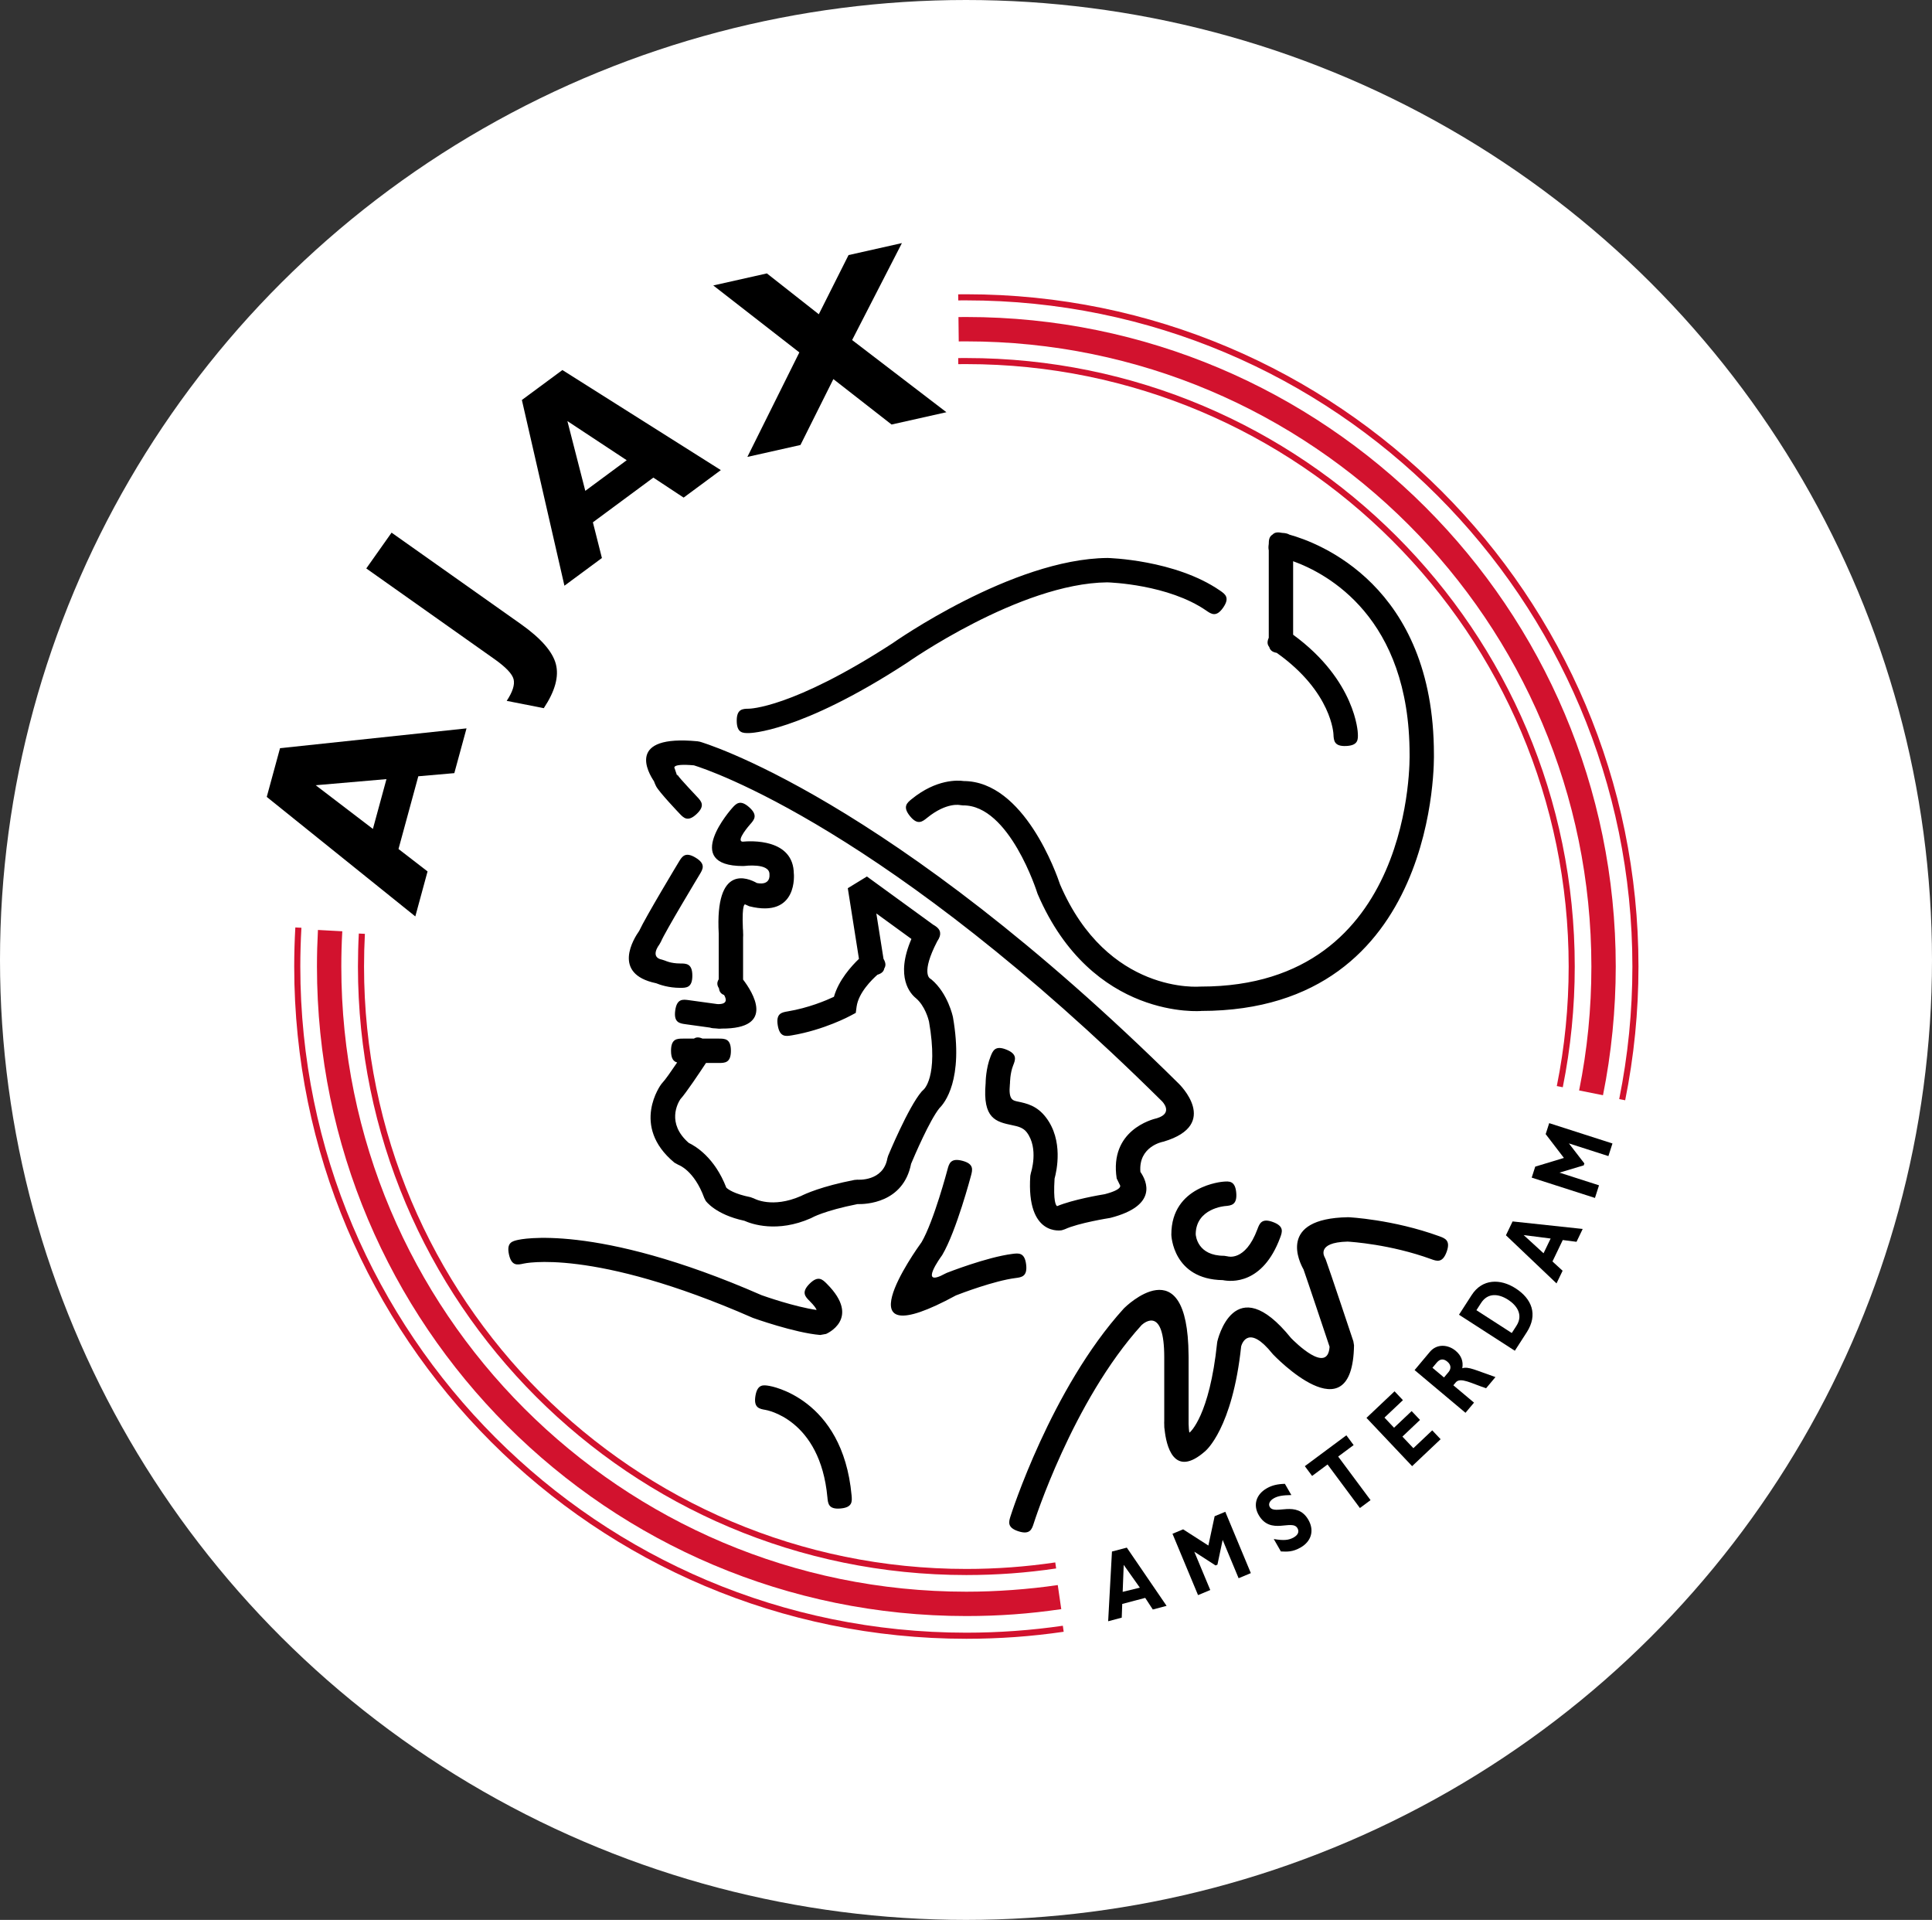 <?xml version="1.0" encoding="UTF-8"?>
<svg width="155px" height="154px" viewBox="0 0 155 154" version="1.1" xmlns="http://www.w3.org/2000/svg" xmlns:xlink="http://www.w3.org/1999/xlink">
    <rect x="0" y="0" width="155" height="154" fill="#333333" stroke="none"/>
    <!-- Generator: Sketch 62 (91390) - https://sketch.com -->
    <title>images/ajax</title>
    <desc>Created with Sketch.</desc>
    <g id="images" stroke="none" stroke-width="1" fill="none" fill-rule="evenodd">
        <g id="images/ajax">
            <g>
                <g id="Group-Copy-2" fill="#FFFFFF">
                    <ellipse id="Oval" cx="77.5" cy="77" rx="77.5" ry="77"></ellipse>
                </g>
                <g id="Ajax_Amsterdam" transform="translate(18, 18)" fill-rule="nonzero">
                    <path d="M59.528,118.906 C92.322,118.906 118.906,92.321 118.906,59.528 C118.906,26.735 92.322,0.15 59.528,0.15 C26.735,0.15 0.15,26.735 0.15,59.528 C0.15,92.321 26.735,118.906 59.528,118.906 L59.528,118.906 L59.528,118.906 Z" id="Path" fill="#FFFFFF"></path>
                    <path d="M108.689,69.469 C109.018,67.833 109.266,66.185 109.429,64.534 C109.59,62.907 109.673,61.238 109.673,59.528 C109.673,45.681 104.06,33.145 94.986,24.069 C85.911,14.996 73.375,9.383 59.528,9.383 C59.329,9.383 59.125,9.384 58.918,9.386 L58.895,7.432 C59.102,7.429 59.313,7.428 59.528,7.428 C73.914,7.428 86.939,13.26 96.367,22.688 C105.795,32.117 111.628,45.141 111.628,59.528 C111.628,61.262 111.54,62.996 111.369,64.726 C111.195,66.479 110.939,68.19 110.604,69.85 L108.689,69.469 L108.689,69.469 L108.689,69.469 Z" id="Path" fill="#D2122E"></path>
                    <path d="M106.899,69.115 C107.214,67.55 107.454,65.962 107.612,64.356 C107.769,62.773 107.851,61.163 107.851,59.528 C107.851,46.185 102.441,34.104 93.696,25.36 C84.953,16.616 72.872,11.206 59.528,11.206 C59.42,11.206 59.312,11.207 59.203,11.207 C59.097,11.209 58.99,11.209 58.88,11.211 L58.874,10.723 C58.981,10.721 59.091,10.72 59.201,10.719 C59.31,10.719 59.419,10.719 59.528,10.719 C73.006,10.719 85.21,16.182 94.042,25.015 C102.875,33.847 108.339,46.05 108.339,59.528 C108.339,61.17 108.257,62.796 108.097,64.403 C107.935,66.036 107.694,67.641 107.378,69.211 L106.899,69.115 L106.899,69.115 L106.899,69.115 Z" id="Path" fill="#D2122E"></path>
                    <path d="M111.905,70.16 C112.255,68.423 112.521,66.663 112.699,64.882 C112.873,63.126 112.963,61.34 112.963,59.528 C112.963,44.773 106.982,31.414 97.312,21.744 C87.642,12.074 74.284,6.094 59.528,6.094 C59.42,6.094 59.312,6.094 59.203,6.094 C59.097,6.095 58.989,6.096 58.879,6.097 L58.873,5.609 C58.981,5.607 59.09,5.607 59.201,5.606 C59.31,5.606 59.419,5.604 59.528,5.604 C74.418,5.604 87.899,11.641 97.658,21.399 C107.415,31.157 113.451,44.637 113.451,59.527 C113.451,61.345 113.36,63.148 113.184,64.929 C113.004,66.737 112.735,68.514 112.384,70.255 L111.905,70.16 L111.905,70.16 L111.905,70.16 Z" id="Path" fill="#D2122E"></path>
                    <path d="M9.462,56.7 C9.434,57.196 9.415,57.666 9.402,58.112 C9.389,58.591 9.383,59.063 9.383,59.528 C9.383,73.375 14.995,85.912 24.069,94.986 C33.144,104.059 45.681,109.674 59.528,109.674 C60.744,109.674 61.974,109.627 63.213,109.537 C64.474,109.445 65.69,109.314 66.862,109.142 L67.143,111.073 C65.862,111.26 64.596,111.402 63.351,111.491 C62.111,111.582 60.836,111.627 59.528,111.627 C45.142,111.627 32.116,105.795 22.688,96.367 C13.26,86.938 7.429,73.914 7.429,59.528 C7.429,59.028 7.436,58.538 7.448,58.059 C7.463,57.542 7.483,57.053 7.508,56.594 L9.462,56.7 L9.462,56.7 L9.462,56.7 Z" id="Path" fill="#D2122E"></path>
                    <path d="M11.275,56.906 C11.252,57.347 11.235,57.783 11.223,58.213 C11.212,58.652 11.206,59.091 11.206,59.528 C11.206,72.871 16.615,84.951 25.359,93.696 C34.104,102.441 46.184,107.849 59.528,107.849 C60.727,107.849 61.923,107.805 63.111,107.718 C64.316,107.629 65.5,107.498 66.661,107.326 L66.732,107.81 C65.541,107.986 64.346,108.119 63.146,108.207 C61.957,108.293 60.75,108.338 59.528,108.338 C46.05,108.338 33.847,102.874 25.014,94.041 C16.181,85.209 10.717,73.006 10.717,59.528 C10.717,59.083 10.723,58.641 10.735,58.202 C10.746,57.754 10.764,57.313 10.787,56.881 L11.275,56.906 L11.275,56.906 L11.275,56.906 Z" id="Path" fill="#D2122E"></path>
                    <path d="M6.182,56.419 C6.153,56.94 6.13,57.459 6.116,57.972 C6.101,58.491 6.093,59.009 6.093,59.528 C6.093,74.283 12.074,87.642 21.744,97.312 C31.414,106.98 44.773,112.962 59.528,112.962 C60.83,112.962 62.126,112.914 63.416,112.822 C64.724,112.728 66.008,112.588 67.269,112.405 L67.337,112.888 C66.046,113.075 64.749,113.218 63.451,113.311 C62.161,113.402 60.853,113.451 59.528,113.451 C44.638,113.451 31.157,107.415 21.399,97.656 C11.641,87.898 5.604,74.418 5.604,59.528 C5.604,59 5.612,58.478 5.627,57.959 C5.642,57.429 5.665,56.906 5.694,56.393 L6.182,56.419 L6.182,56.419 L6.182,56.419 Z" id="Path" fill="#D2122E"></path>
                    <path d="M73.448,109.351 L72.07,109.686 L72.153,107.523 L73.448,109.351 L73.448,109.351 L73.448,109.351 Z M72.402,106.139 L71.21,106.452 L70.905,112.045 L71.994,111.757 L72.034,110.656 L73.878,110.17 L74.486,111.101 L75.593,110.81 L72.402,106.139 L72.402,106.139 L72.402,106.139 Z" id="Shape" fill="#000000"></path>
                    <polygon id="Path" fill="#000000" points="79.448 103.62 80.303 103.264 82.352 108.184 81.371 108.593 80.091 105.519 79.672 107.506 79.522 107.568 77.816 106.466 79.097 109.54 78.116 109.948 76.066 105.027 76.92 104.672 78.945 105.971 79.448 103.62"></polygon>
                    <path d="M85.603,101.922 C84.894,101.933 84.508,102.002 84.194,102.183 C83.864,102.372 83.738,102.644 83.87,102.874 C84.272,103.571 86.039,102.293 86.967,103.906 C87.477,104.793 87.177,105.651 86.353,106.124 C85.709,106.495 85.268,106.469 84.762,106.445 L84.19,105.449 C84.974,105.582 85.389,105.552 85.795,105.319 C86.149,105.115 86.248,104.851 86.092,104.58 C85.656,103.821 83.935,105.18 82.98,103.522 C82.521,102.722 82.769,101.875 83.626,101.383 C84.037,101.145 84.474,101.039 85.084,101.021 L85.603,101.922 L85.603,101.922 L85.603,101.922 Z" id="Path" fill="#000000"></path>
                    <polygon id="Path" fill="#000000" points="90.599 97.913 89.359 98.834 91.956 102.329 91.103 102.963 88.507 99.469 87.267 100.389 86.684 99.605 90.016 97.13 90.599 97.913"></polygon>
                    <polygon id="Path" fill="#000000" points="97.577 97.443 95.291 99.604 91.629 95.731 93.882 93.6 94.554 94.31 93.073 95.709 93.841 96.522 95.253 95.187 95.924 95.896 94.512 97.233 95.392 98.163 96.905 96.732 97.577 97.443"></polygon>
                    <path d="M96.922,91.712 L97.268,91.298 C97.524,90.992 97.813,90.965 98.118,91.222 C98.465,91.513 98.4,91.833 98.211,92.059 L97.849,92.49 L96.922,91.712 L96.922,91.712 L96.922,91.712 Z M95.49,91.898 L99.573,95.324 L100.257,94.509 L98.599,93.117 L98.795,92.882 C99.166,92.442 100.058,92.971 101.226,93.355 L101.977,92.458 C100.394,91.914 99.807,91.591 99.316,91.751 C99.413,91.198 99.235,90.729 98.786,90.352 C98.175,89.84 97.278,89.766 96.716,90.435 L95.49,91.898 L95.49,91.898 L95.49,91.898 Z" id="Shape" fill="#000000"></path>
                    <path d="M100.449,87.094 L100.819,86.521 C101.365,85.674 102.229,85.763 102.997,86.259 C103.653,86.682 104.243,87.442 103.663,88.341 L103.287,88.924 L100.449,87.094 L100.449,87.094 L100.449,87.094 Z M99.052,87.457 L103.532,90.347 L104.487,88.866 C105.409,87.436 104.884,86.173 103.597,85.343 C102.369,84.551 100.917,84.567 100.072,85.875 L99.052,87.457 L99.052,87.457 L99.052,87.457 Z" id="Shape" fill="#000000"></path>
                    <path d="M106.404,81.346 L105.835,82.528 L104.239,81.068 L106.404,81.346 L106.404,81.346 L106.404,81.346 Z M103.351,79.974 L102.818,81.084 L106.876,84.945 L107.364,83.93 L106.551,83.185 L107.377,81.466 L108.481,81.608 L108.976,80.577 L103.351,79.974 L103.351,79.974 L103.351,79.974 Z" id="Shape" fill="#000000"></path>
                    <polygon id="Path" fill="#000000" points="106.006 72.971 106.289 72.09 111.364 73.721 111.039 74.733 107.869 73.715 109.109 75.321 109.059 75.477 107.115 76.059 110.285 77.078 109.96 78.09 104.885 76.46 105.168 75.578 107.469 74.88 106.006 72.971"></polygon>
                    <path d="M7.329,44.986 L13.005,44.495 L11.917,48.49 L7.329,44.986 L7.329,44.986 L7.329,44.986 Z M16.302,51.899 L13.971,50.1 L15.56,44.267 L18.449,44.015 L19.428,40.425 L4.466,42.014 L3.401,45.922 L15.32,55.508 L16.302,51.899 L16.302,51.899 L16.302,51.899 Z" id="Shape" fill="#000000"></path>
                    <path d="M22.652,38.218 C23.126,37.5 23.31,36.926 23.207,36.494 C23.104,36.061 22.589,35.518 21.662,34.863 L11.386,27.596 L13.415,24.725 L23.79,32.061 C25.396,33.198 26.331,34.265 26.594,35.261 C26.857,36.259 26.534,37.438 25.626,38.804 L22.652,38.218 L22.652,38.218 L22.652,38.218 Z" id="Path" fill="#000000"></path>
                    <path d="M27.521,15.776 L32.279,18.916 L28.957,21.372 L27.521,15.776 L27.521,15.776 L27.521,15.776 Z M30.29,26.76 L29.566,23.896 L34.417,20.31 L36.846,21.914 L39.831,19.708 L27.12,11.682 L23.869,14.084 L27.283,28.982 L30.29,26.76 L30.29,26.76 L30.29,26.76 Z" id="Shape" fill="#000000"></path>
                    <polygon id="Path" fill="#000000" points="41.96 18.65 46.13 10.268 39.224 4.897 43.526 3.931 47.691 7.207 50.076 2.461 54.358 1.499 50.364 9.276 57.928 15.065 53.529 16.052 48.859 12.408 46.219 17.694 41.96 18.65"></polygon>
                    <path d="M23.58,81.451 C23.597,81.448 29.649,80.002 43.106,85.892 C43.331,85.973 45.75,86.823 47.514,87.075 C47.476,86.958 47.34,86.743 46.95,86.353 C46.605,86.008 46.26,85.663 46.95,84.972 C47.641,84.282 47.987,84.626 48.332,84.972 C51.143,87.783 48.283,88.993 48.275,88.998 L47.805,89.082 C45.745,88.911 42.433,87.721 42.424,87.719 L42.366,87.695 C29.472,82.044 24.008,83.357 23.992,83.359 C23.514,83.465 23.037,83.569 22.831,82.615 C22.626,81.66 23.103,81.556 23.58,81.451 L23.58,81.451 L23.58,81.451 Z M52.394,60.187 C51.976,60.555 50.878,61.617 50.723,62.752 L50.656,63.246 L50.22,63.479 C50.214,63.483 48.125,64.615 45.522,65.049 C45.04,65.128 44.558,65.209 44.398,64.247 C44.238,63.286 44.719,63.206 45.201,63.125 C46.85,62.85 48.254,62.262 48.905,61.956 C49.284,60.616 50.315,59.483 50.912,58.912 L50.017,53.245 L51.551,52.306 L56.87,56.174 C57.257,56.388 57.401,56.599 57.422,56.807 C57.451,56.987 57.393,57.212 57.188,57.512 C55.869,60.059 56.602,60.478 56.604,60.48 L56.738,60.575 C58.054,61.689 58.445,63.551 58.445,63.555 L58.454,63.593 C59.331,68.616 57.766,70.498 57.374,70.88 C56.578,71.862 55.335,74.78 55.095,75.35 C54.471,78.518 51.431,78.602 50.792,78.584 C48.118,79.116 47.155,79.665 47.152,79.667 L47.056,79.716 C44.351,80.909 42.302,80.183 41.716,79.92 C39.39,79.424 38.622,78.328 38.62,78.326 L38.502,78.096 C37.686,75.856 36.429,75.437 36.425,75.435 L36.108,75.26 C32.544,72.307 35.045,68.972 35.052,68.962 L35.144,68.852 C35.349,68.647 35.855,67.921 36.327,67.223 C36.044,67.147 35.835,66.926 35.835,66.286 C35.835,65.309 36.324,65.309 36.812,65.309 L36.812,65.309 L37.674,65.309 C37.838,65.198 38.051,65.169 38.363,65.309 L39.661,65.309 C40.149,65.309 40.639,65.309 40.639,66.286 C40.639,67.263 40.149,67.263 39.661,67.263 L38.64,67.263 C38.118,68.055 37.038,69.673 36.582,70.174 C36.381,70.479 35.456,72.101 37.256,73.674 C37.819,73.943 39.342,74.86 40.269,77.263 C40.417,77.404 40.904,77.767 42.213,78.029 L42.5,78.136 C42.504,78.138 43.944,78.953 46.259,77.936 C46.588,77.769 47.906,77.159 50.551,76.645 L50.796,76.625 C50.801,76.625 52.859,76.796 53.192,74.911 L53.253,74.709 C53.258,74.698 54.862,70.815 55.937,69.561 L56.067,69.431 C56.07,69.429 57.323,68.483 56.532,63.941 C56.488,63.753 56.209,62.682 55.478,62.064 L55.486,62.07 C55.063,61.734 53.788,60.405 55.121,57.316 L52.307,55.27 L52.882,58.91 C53.087,59.252 53.065,59.487 52.946,59.675 C52.907,59.891 52.767,60.076 52.394,60.187 L52.394,60.187 Z M77.359,96.216 L77.359,96.216 L77.359,96.218 L77.359,96.22 C77.361,96.285 77.386,96.953 77.438,96.905 L77.462,96.887 C77.466,96.883 79.035,95.59 79.646,89.716 L79.665,89.596 C79.669,89.58 81,83.668 85.579,89.331 C85.88,89.638 88.524,92.281 88.669,90.026 C88.354,89.083 86.881,84.675 86.578,83.823 C86.272,83.29 84.449,79.742 90.126,79.637 L90.195,79.637 C90.205,79.637 93.741,79.806 97.475,81.163 C97.933,81.33 98.393,81.497 98.061,82.413 C97.729,83.329 97.27,83.163 96.812,82.995 C93.547,81.809 90.415,81.61 90.112,81.592 C87.503,81.654 88.289,82.872 88.291,82.874 L88.366,83.043 C88.642,83.778 90.57,89.57 90.576,89.586 L90.63,89.911 C90.51,97.351 84.165,90.671 84.146,90.652 L84.089,90.588 C82.194,88.229 81.656,89.714 81.576,89.989 C80.875,96.589 78.727,98.368 78.72,98.374 L78.744,98.355 C76.123,100.714 75.556,97.827 75.436,96.695 C75.407,96.565 75.405,96.422 75.405,96.278 L75.405,96.276 C75.401,96.168 75.397,96.062 75.405,95.959 L75.405,90.873 C75.405,86.796 73.837,88.061 73.592,88.283 C68.041,94.398 64.942,104.168 64.934,104.196 C64.784,104.662 64.635,105.126 63.707,104.829 C62.78,104.531 62.93,104.066 63.078,103.602 L63.078,103.602 C63.088,103.572 66.317,93.384 72.159,86.959 L72.201,86.916 C72.216,86.903 77.292,81.84 77.356,90.704 C77.359,90.759 77.359,90.816 77.359,90.873 L77.359,90.896 L77.359,90.919 L77.359,90.942 L77.359,96.216 L77.359,96.216 Z M42.182,48.123 C42.179,48.127 40.99,49.464 41.582,49.512 C42.172,49.454 45.687,49.226 45.687,52.119 L45.687,52.039 C45.687,52.048 46.073,55.684 42.112,54.694 L41.788,54.548 C41.787,54.548 41.508,54.345 41.6,56.48 C41.613,56.579 41.615,56.682 41.616,56.787 L41.616,56.791 C41.623,56.928 41.631,57.065 41.616,57.192 L41.616,60.574 C42.36,61.546 44.288,64.532 39.886,64.505 C39.748,64.528 39.599,64.513 39.448,64.493 C39.273,64.485 39.099,64.477 38.95,64.425 L37.009,64.156 C36.525,64.091 36.041,64.023 36.171,63.058 C36.301,62.092 36.784,62.159 37.268,62.226 L39.551,62.54 C40.409,62.575 40.272,62.116 40.092,61.812 C39.802,61.706 39.707,61.502 39.677,61.267 C39.542,61.061 39.484,60.836 39.662,60.549 L39.662,56.89 C39.357,51.283 41.996,52.415 42.726,52.831 C43.827,53.043 43.733,52.201 43.733,52.199 L43.733,52.119 C43.733,51.201 41.74,51.459 41.734,51.46 L41.616,51.467 C36.588,51.467 40.713,46.846 40.725,46.833 C41.048,46.467 41.373,46.102 42.101,46.747 C42.831,47.392 42.506,47.758 42.182,48.123 L42.182,48.123 L42.182,48.123 Z M36.51,47.25 C36.505,47.246 34.868,45.528 34.636,45.064 C34.561,44.914 34.507,44.782 34.469,44.669 C33.994,43.97 32.218,40.909 37.962,41.461 L38.15,41.495 C38.194,41.508 53.198,45.796 76.58,68.933 L76.572,68.925 C76.581,68.934 79.971,72.198 75.354,73.572 L75.277,73.59 C75.272,73.592 73.322,73.96 73.492,76.001 C74.007,76.739 74.926,78.704 71.085,79.688 L71.005,79.703 C70.999,79.704 68.514,80.095 67.431,80.601 L67.186,80.681 C67.178,80.683 64.329,81.235 64.658,76.316 L64.707,76.076 C64.709,76.07 65.359,74.118 64.371,72.82 C64.08,72.44 63.637,72.346 63.242,72.263 C61.904,71.981 60.823,71.753 61.075,68.886 C61.075,68.799 61.09,67.693 61.473,66.737 C61.654,66.284 61.836,65.83 62.74,66.192 C63.644,66.556 63.463,67.009 63.282,67.462 C63.029,68.095 63.029,68.889 63.029,68.89 L63.02,68.981 C62.905,70.199 63.232,70.268 63.638,70.355 C64.37,70.508 65.194,70.683 65.92,71.638 C67.324,73.48 66.775,75.92 66.606,76.539 C66.49,78.383 66.714,78.696 66.809,78.748 C68.097,78.214 70.264,77.849 70.631,77.789 C72.17,77.388 71.846,77.05 71.844,77.049 L71.589,76.526 C70.998,72.681 74.396,71.79 74.833,71.691 C76.196,71.268 75.215,70.325 75.213,70.322 L75.205,70.315 C53.132,48.473 38.853,43.754 37.673,43.39 C35.792,43.223 36.124,43.633 36.125,43.634 L36.324,44.222 C36.324,44.222 36.324,44.075 36.383,44.193 C36.476,44.381 37.925,45.91 37.928,45.915 C38.263,46.27 38.598,46.626 37.888,47.295 C37.179,47.961 36.845,47.605 36.51,47.25 L36.51,47.25 L36.51,47.25 Z M59.901,76.303 C59.897,76.315 58.726,80.751 57.599,82.658 L57.546,82.738 C57.54,82.746 55.6,85.381 57.841,84.156 L57.96,84.099 C57.969,84.096 61.156,82.836 63.236,82.576 C63.721,82.516 64.205,82.455 64.324,83.425 C64.442,84.393 63.957,84.454 63.474,84.515 C61.773,84.728 59.071,85.76 58.698,85.906 C49.226,91.055 55.422,82.347 55.94,81.632 C56.925,79.937 58.013,75.818 58.016,75.807 C58.141,75.335 58.268,74.863 59.21,75.11 C60.152,75.359 60.026,75.831 59.901,76.303 L59.901,76.303 L59.901,76.303 Z M85.448,24.885 C87.702,25.506 97.04,28.9 97.04,42.512 L97.04,42.5 C97.042,42.559 97.555,63.09 78.356,63.09 L78.428,63.09 C78.403,63.092 69.617,63.882 65.246,53.705 L65.215,53.617 C65.209,53.598 62.986,46.552 59.255,46.603 L59.037,46.58 C59.034,46.579 57.959,46.318 56.377,47.603 C55.998,47.91 55.619,48.219 55.005,47.463 C54.39,46.707 54.769,46.399 55.148,46.091 C57.128,44.482 58.85,44.583 59.321,44.65 C64.17,44.675 66.773,52.124 67.047,52.947 C70.859,61.807 78.261,61.137 78.284,61.135 L78.357,61.135 C95.55,61.135 95.088,42.576 95.088,42.523 L95.088,42.512 C95.088,31.52 88.486,28.005 85.745,27.017 L85.745,32.912 C90.802,36.605 90.935,40.805 90.935,40.817 C90.959,41.305 90.982,41.793 90.005,41.839 C89.027,41.884 89.005,41.396 88.981,40.909 L88.981,40.909 C88.98,40.899 88.879,37.524 84.429,34.367 C84.043,34.303 83.89,34.125 83.829,33.898 C83.686,33.723 83.632,33.5 83.79,33.157 L83.79,26.142 C83.759,26.013 83.756,25.847 83.79,25.633 C83.792,25.335 83.815,25.047 84.088,24.883 C84.297,24.662 84.574,24.689 84.858,24.744 C85.13,24.754 85.318,24.805 85.448,24.885 L85.448,24.885 Z M38.137,52.134 C38.129,52.147 35.322,56.799 35.03,57.529 L34.893,57.77 C34.891,57.772 34.095,58.784 35.119,58.977 L35.375,59.061 C35.376,59.062 35.82,59.283 36.568,59.283 C37.057,59.283 37.545,59.283 37.545,60.26 C37.545,61.238 37.057,61.238 36.568,61.238 C35.645,61.238 34.927,60.986 34.641,60.868 C31.042,60.123 32.862,57.26 33.28,56.671 C33.818,55.513 36.457,51.14 36.465,51.127 C36.717,50.709 36.969,50.29 37.804,50.794 C38.641,51.297 38.389,51.716 38.137,52.134 L38.137,52.134 L38.137,52.134 Z M42.073,38.847 C42.082,38.847 45.522,38.85 53.644,33.574 L53.613,33.593 C53.641,33.574 63.206,26.821 70.836,26.757 L70.871,26.757 C70.886,26.758 76.281,26.886 79.885,29.376 C80.287,29.653 80.689,29.931 80.136,30.732 C79.582,31.534 79.181,31.256 78.779,30.979 C75.738,28.878 71.06,28.719 70.827,28.712 C63.806,28.786 54.761,35.17 54.735,35.187 L54.704,35.207 C46.096,40.8 42.107,40.801 42.095,40.801 C41.607,40.807 41.118,40.814 41.106,39.836 C41.096,38.86 41.584,38.854 42.073,38.847 L42.073,38.847 L42.073,38.847 Z M80.291,78.742 C80.285,78.742 77.946,78.919 77.929,80.999 C77.938,81.147 78.083,82.73 80.208,82.73 L80.479,82.773 C80.483,82.773 81.897,83.237 82.878,80.601 C83.049,80.143 83.219,79.685 84.131,80.024 C85.044,80.364 84.873,80.822 84.702,81.28 C83.301,85.044 80.778,84.818 80.105,84.683 C76.084,84.624 75.974,81.065 75.974,81.055 L75.974,81.021 C75.974,77.097 80.112,76.788 80.124,76.787 C80.61,76.744 81.097,76.7 81.181,77.677 C81.265,78.654 80.778,78.699 80.291,78.742 L80.291,78.742 L80.291,78.742 Z M43.73,93.168 C43.747,93.171 49.599,94.101 50.32,101.939 C50.364,102.426 50.409,102.912 49.44,102.999 C48.471,103.088 48.426,102.601 48.382,102.114 C47.799,95.786 43.422,95.093 43.41,95.091 C42.928,95.009 42.447,94.928 42.607,93.965 C42.768,93.004 43.249,93.086 43.73,93.168 L43.73,93.168 L43.73,93.168 Z" id="Shape" fill="#000000"></path>
                </g>
            </g>
        </g>
    </g>
</svg>